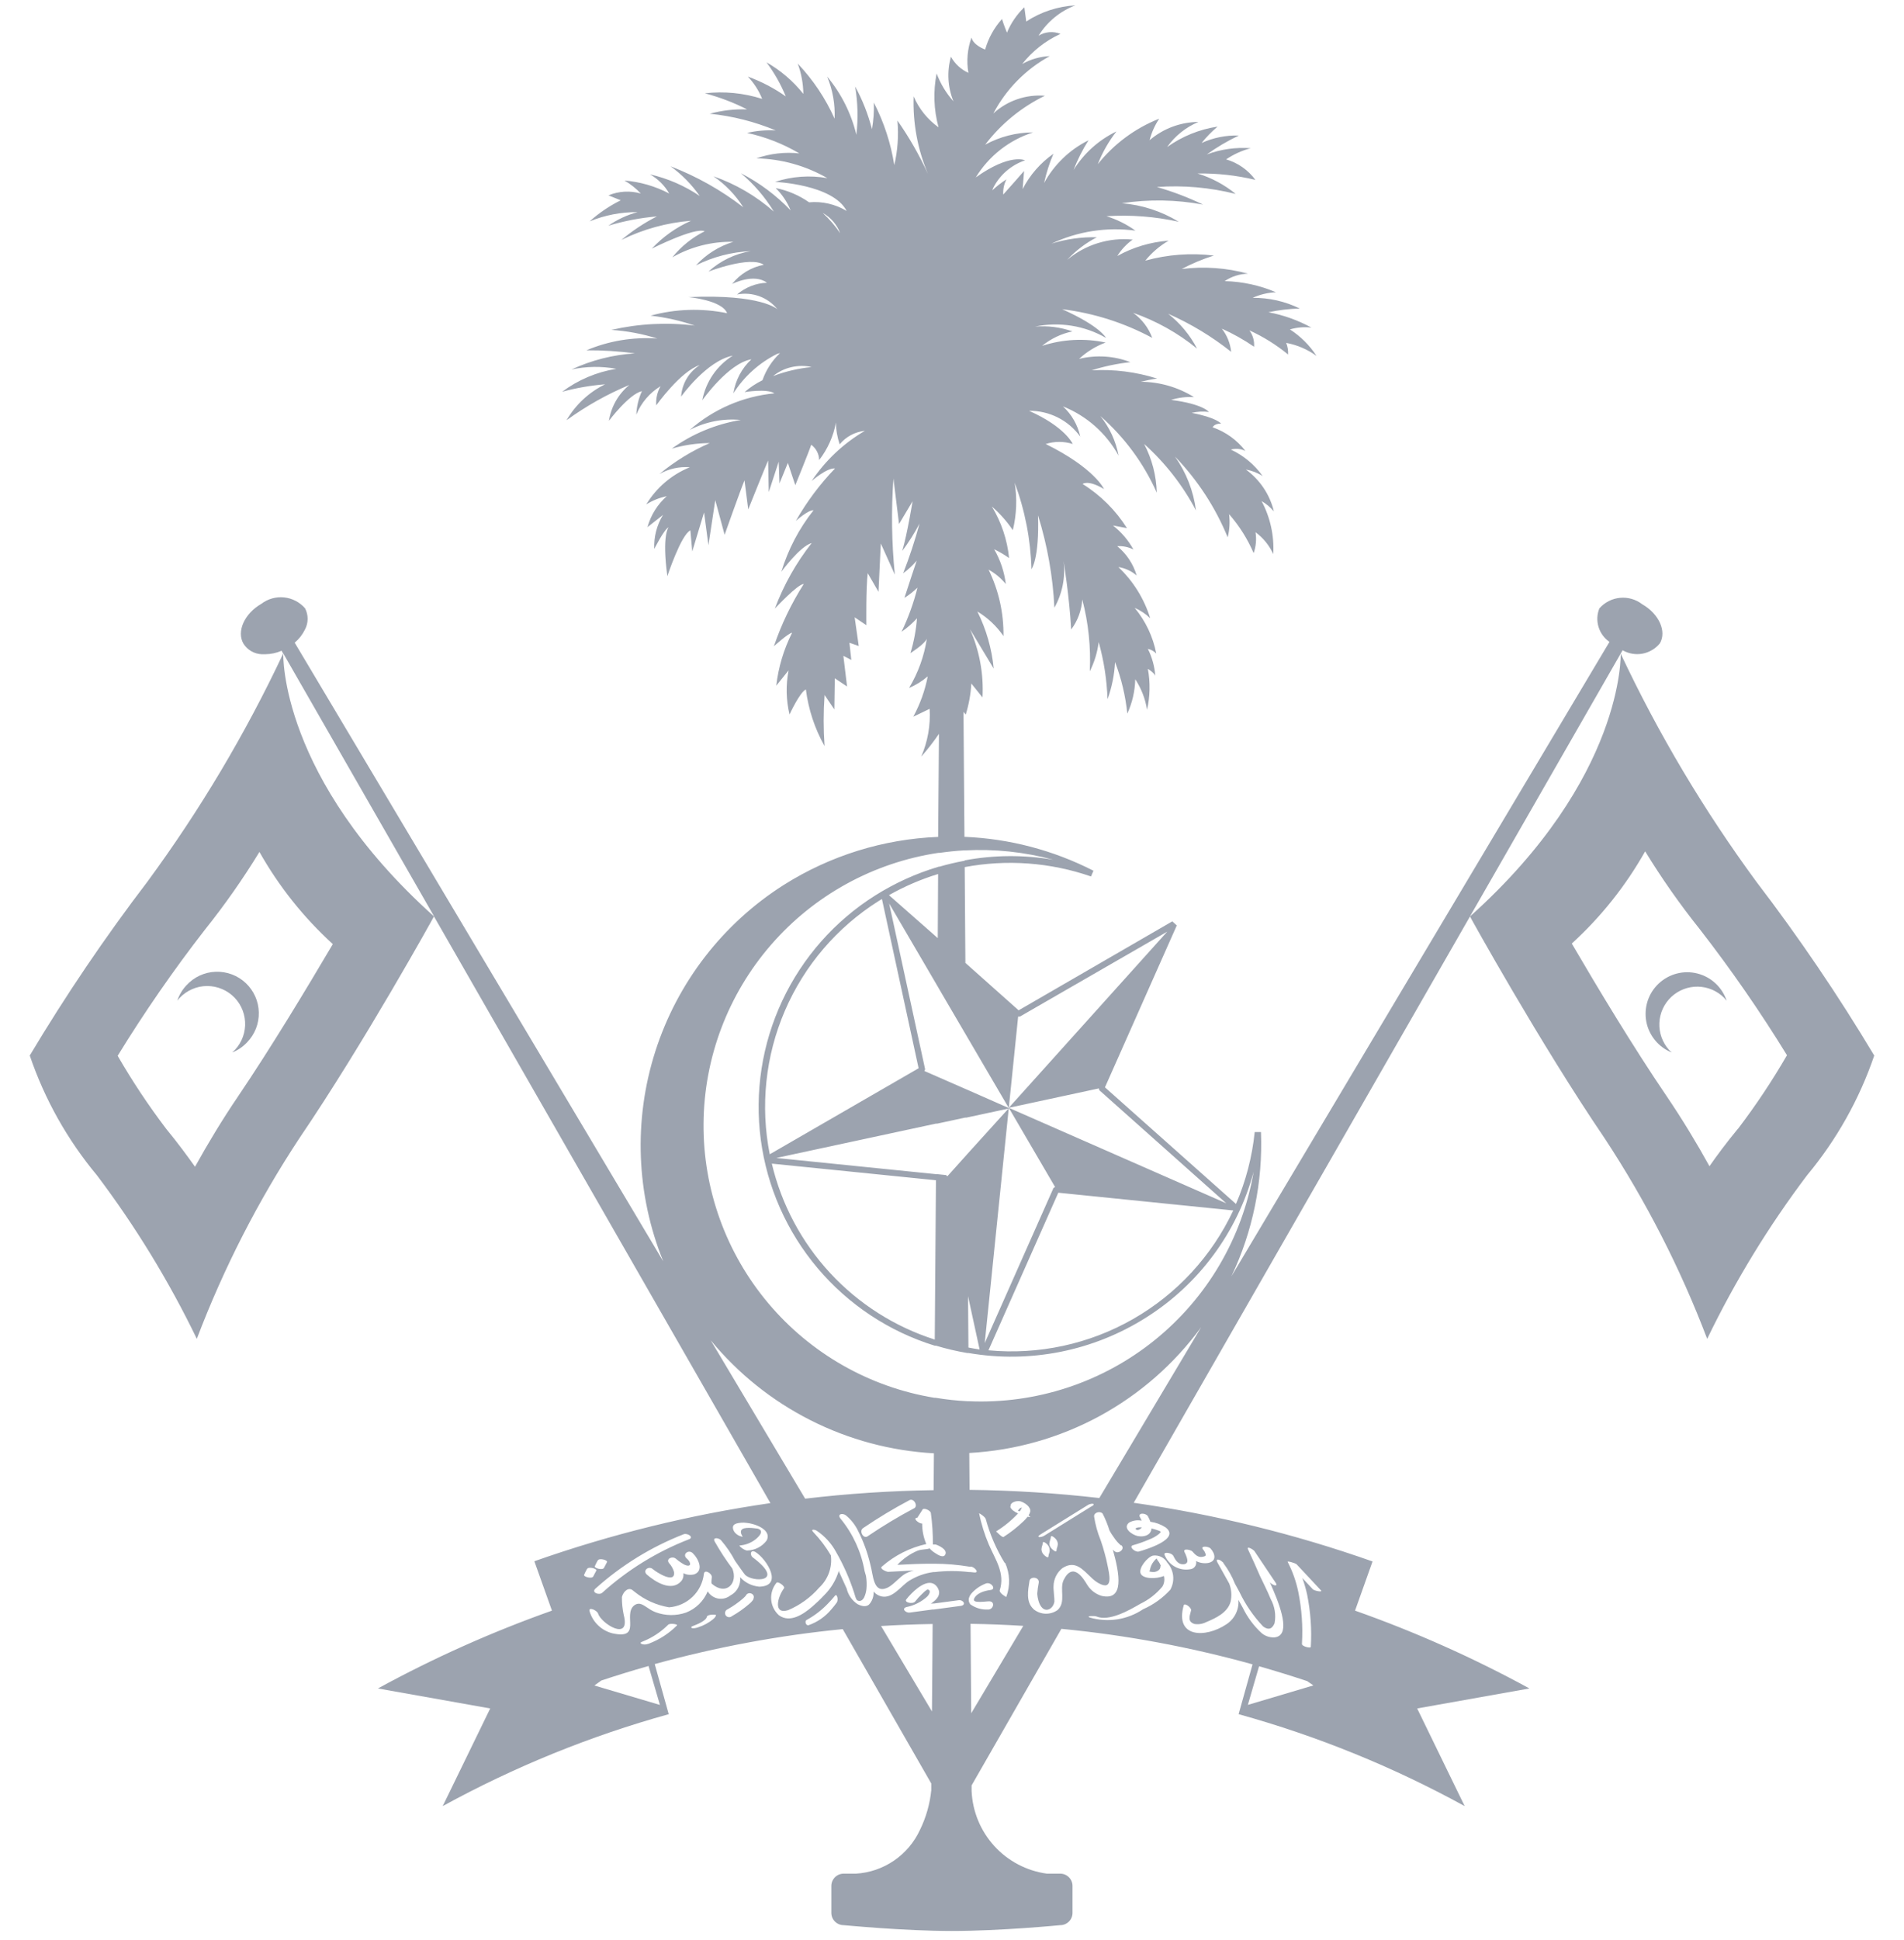 <svg width="54" height="55" viewBox="0 0 54 55" fill="none" xmlns="http://www.w3.org/2000/svg">
    <path d="M5.287 27.931C5.17 28.056 5.081 28.205 5.028 28.368C5.05 28.339 5.073 28.311 5.098 28.285C5.198 28.18 5.319 28.096 5.452 28.039C5.585 27.981 5.729 27.951 5.875 27.951C6.02 27.951 6.164 27.98 6.297 28.037C6.431 28.093 6.552 28.177 6.653 28.281C6.753 28.386 6.832 28.51 6.883 28.646C6.934 28.782 6.958 28.927 6.952 29.072C6.945 29.217 6.91 29.36 6.847 29.491C6.785 29.622 6.696 29.739 6.587 29.834C6.746 29.771 6.889 29.674 7.006 29.549C7.115 29.437 7.201 29.304 7.259 29.158C7.316 29.012 7.344 28.857 7.34 28.7C7.337 28.544 7.303 28.389 7.239 28.246C7.175 28.103 7.084 27.974 6.97 27.867C6.856 27.759 6.722 27.676 6.575 27.621C6.428 27.566 6.272 27.541 6.116 27.547C5.959 27.552 5.805 27.59 5.663 27.655C5.521 27.721 5.393 27.815 5.287 27.931Z" fill="#9CA3AF"/>
    <path d="M49.817 25C48.327 22.973 47.036 20.806 45.965 18.529C45.965 18.529 46.081 22.044 41.688 25.982L46.019 18.433C46.191 18.531 46.391 18.565 46.585 18.529C46.778 18.492 46.953 18.389 47.077 18.236C47.274 17.896 47.05 17.401 46.576 17.129C46.396 16.99 46.171 16.925 45.945 16.947C45.72 16.968 45.511 17.075 45.361 17.245C45.292 17.412 45.284 17.598 45.336 17.77C45.388 17.943 45.497 18.093 45.647 18.195L34.924 36.181C35.531 34.906 35.818 33.502 35.763 32.091H35.585C35.513 32.793 35.334 33.48 35.054 34.129L31.338 30.823L33.375 26.234L33.248 26.118L28.89 28.64L27.38 27.296L27.36 24.58C28.557 24.355 29.791 24.447 30.942 24.845L31.012 24.683C29.876 24.102 28.628 23.774 27.353 23.722L27.326 20.177L27.389 20.258C27.478 19.971 27.532 19.675 27.548 19.375L27.865 19.77C27.901 19.106 27.779 18.443 27.509 17.835L28.183 18.953C28.129 18.39 27.972 17.841 27.719 17.334C28.013 17.511 28.266 17.749 28.46 18.031C28.469 17.379 28.324 16.734 28.037 16.148C28.225 16.251 28.391 16.39 28.526 16.556C28.484 16.208 28.371 15.872 28.195 15.569C28.343 15.64 28.485 15.724 28.619 15.819C28.567 15.301 28.4 14.802 28.13 14.358C28.357 14.554 28.557 14.78 28.725 15.029C28.832 14.589 28.85 14.132 28.778 13.685C29.07 14.47 29.231 15.298 29.254 16.135C29.254 16.135 29.48 15.844 29.439 14.607C29.704 15.457 29.861 16.337 29.904 17.226C30.131 16.824 30.222 16.359 30.164 15.901C30.164 15.901 30.328 16.896 30.38 17.845C30.565 17.598 30.674 17.302 30.695 16.994C30.869 17.658 30.941 18.345 30.908 19.03C31.039 18.77 31.124 18.49 31.16 18.201C31.308 18.729 31.392 19.272 31.411 19.82C31.535 19.481 31.606 19.126 31.624 18.766C31.804 19.236 31.921 19.728 31.972 20.229C32.113 19.922 32.189 19.591 32.197 19.254C32.369 19.516 32.483 19.811 32.532 20.121C32.618 19.739 32.626 19.344 32.555 18.959C32.555 18.959 32.74 19.075 32.766 19.158C32.746 18.892 32.674 18.632 32.555 18.394C32.646 18.413 32.729 18.459 32.793 18.526C32.701 18.049 32.49 17.604 32.18 17.231C32.343 17.302 32.493 17.401 32.621 17.525C32.45 16.972 32.139 16.472 31.718 16.075C31.91 16.104 32.091 16.187 32.238 16.315C32.142 15.988 31.95 15.698 31.686 15.483C31.845 15.473 32.003 15.505 32.145 15.577C32 15.313 31.802 15.082 31.564 14.896L31.962 14.971C31.642 14.464 31.212 14.036 30.704 13.72C30.704 13.72 30.849 13.588 31.312 13.864C31.312 13.864 31.047 13.272 29.657 12.586C29.907 12.507 30.175 12.507 30.425 12.586C30.425 12.586 30.217 12.104 29.185 11.645C29.468 11.642 29.747 11.707 30 11.834C30.253 11.961 30.471 12.147 30.637 12.376C30.566 12.047 30.395 11.748 30.147 11.52C30.818 11.788 31.375 12.281 31.724 12.914C31.647 12.504 31.47 12.119 31.207 11.794C31.892 12.394 32.439 13.135 32.808 13.967C32.795 13.485 32.673 13.013 32.449 12.585C33.047 13.12 33.545 13.758 33.919 14.468C33.848 13.918 33.643 13.393 33.323 12.941C33.962 13.603 34.47 14.38 34.819 15.232C34.873 15.017 34.886 14.794 34.858 14.574C35.147 14.904 35.382 15.277 35.555 15.679C35.622 15.489 35.64 15.286 35.608 15.087C35.826 15.247 35.999 15.46 36.111 15.706C36.141 15.185 36.026 14.665 35.78 14.204C35.912 14.281 36.029 14.379 36.129 14.495C36.013 14.018 35.731 13.598 35.334 13.31C35.504 13.34 35.665 13.402 35.81 13.495C35.58 13.171 35.27 12.913 34.91 12.745C35.048 12.706 35.194 12.72 35.322 12.784C35.084 12.474 34.761 12.241 34.392 12.113C34.392 12.113 34.432 12.007 34.63 12.007C34.63 12.007 34.498 11.836 33.797 11.704C33.957 11.666 34.122 11.657 34.285 11.678C34.285 11.678 34.128 11.454 33.214 11.336C33.424 11.271 33.643 11.244 33.863 11.257C33.409 10.975 32.887 10.825 32.353 10.822C32.506 10.784 32.661 10.753 32.818 10.731C32.217 10.541 31.588 10.462 30.959 10.498C31.317 10.384 31.686 10.306 32.059 10.266C31.595 10.087 31.086 10.055 30.603 10.174C30.821 9.972 31.077 9.814 31.357 9.71C30.758 9.582 30.137 9.615 29.555 9.804C29.805 9.6 30.1 9.459 30.416 9.394C30.076 9.275 29.715 9.228 29.356 9.258C30.044 9.115 30.759 9.229 31.368 9.578C31.368 9.578 31.209 9.249 30.124 8.765C31.019 8.875 31.886 9.151 32.679 9.578C32.574 9.293 32.385 9.045 32.137 8.868C32.796 9.098 33.409 9.441 33.95 9.882C33.75 9.498 33.47 9.162 33.13 8.894C33.77 9.176 34.37 9.538 34.917 9.973C34.893 9.734 34.801 9.506 34.653 9.316C34.972 9.459 35.278 9.631 35.567 9.829C35.58 9.664 35.533 9.498 35.434 9.365C35.828 9.544 36.197 9.774 36.532 10.049C36.538 9.937 36.52 9.825 36.478 9.72C36.789 9.778 37.083 9.904 37.339 10.089C37.143 9.789 36.886 9.533 36.584 9.338C36.781 9.28 36.988 9.262 37.193 9.286C36.812 9.078 36.402 8.931 35.975 8.851C36.267 8.789 36.564 8.754 36.863 8.746C36.447 8.542 35.989 8.438 35.526 8.443C35.734 8.348 35.959 8.294 36.188 8.285C35.727 8.088 35.233 7.981 34.733 7.969C34.928 7.837 35.158 7.764 35.394 7.758C34.782 7.591 34.143 7.546 33.514 7.626C33.806 7.471 34.112 7.343 34.427 7.244C33.776 7.164 33.114 7.214 32.482 7.389C32.666 7.161 32.891 6.969 33.144 6.822C32.633 6.86 32.136 7.008 31.688 7.257C31.801 7.075 31.95 6.917 32.124 6.792C31.792 6.759 31.456 6.793 31.137 6.892C30.818 6.99 30.522 7.152 30.266 7.367C30.507 7.106 30.792 6.889 31.108 6.726C30.673 6.715 30.239 6.776 29.823 6.906C30.564 6.557 31.39 6.429 32.202 6.538C31.952 6.358 31.675 6.22 31.381 6.129C32.069 6.085 32.759 6.138 33.432 6.287C32.942 5.988 32.389 5.808 31.817 5.761C32.582 5.645 33.361 5.658 34.121 5.8C33.699 5.597 33.261 5.43 32.81 5.301C33.562 5.247 34.317 5.314 35.047 5.498C34.727 5.236 34.359 5.039 33.963 4.918C34.515 4.909 35.066 4.97 35.604 5.099C35.399 4.819 35.107 4.615 34.775 4.518C34.987 4.374 35.223 4.267 35.471 4.202C35.049 4.17 34.624 4.23 34.227 4.378C34.513 4.172 34.817 3.993 35.136 3.842C34.772 3.83 34.409 3.903 34.078 4.054C34.214 3.884 34.366 3.729 34.532 3.589C34.015 3.667 33.525 3.866 33.1 4.17C33.324 3.854 33.632 3.606 33.989 3.457C33.481 3.461 32.99 3.644 32.604 3.975C32.66 3.757 32.752 3.551 32.877 3.365C32.193 3.635 31.593 4.08 31.135 4.655C31.265 4.321 31.443 4.008 31.664 3.726C31.163 3.967 30.741 4.346 30.447 4.819C30.56 4.525 30.702 4.243 30.871 3.977C30.337 4.242 29.897 4.665 29.612 5.188C29.674 4.904 29.762 4.626 29.877 4.359C29.509 4.617 29.209 4.96 29.003 5.36C29.003 5.36 29.017 5.18 29.044 4.847C29.044 4.847 28.528 5.436 28.463 5.504L28.453 5.515C28.444 5.365 28.476 5.217 28.544 5.084C28.402 5.175 28.268 5.279 28.145 5.394C28.156 5.359 28.164 5.335 28.164 5.335C28.351 4.962 28.678 4.678 29.073 4.545C29.073 4.545 28.649 4.335 27.674 5.03C28.044 4.423 28.622 3.969 29.3 3.753C28.825 3.754 28.358 3.874 27.941 4.101C28.389 3.512 28.97 3.037 29.635 2.714C29.37 2.693 29.103 2.726 28.851 2.813C28.599 2.899 28.368 3.037 28.172 3.217C28.534 2.53 29.091 1.964 29.772 1.591C29.498 1.603 29.23 1.679 28.991 1.815C29.279 1.448 29.651 1.155 30.076 0.961C29.976 0.92 29.867 0.904 29.759 0.913C29.651 0.922 29.547 0.956 29.454 1.013C29.698 0.619 30.066 0.316 30.499 0.152C30.003 0.18 29.522 0.337 29.106 0.609L29.052 0.206C28.839 0.409 28.671 0.654 28.559 0.926C28.559 0.926 28.47 0.714 28.418 0.539C28.195 0.787 28.031 1.083 27.94 1.404C27.94 1.404 27.606 1.288 27.553 1.065C27.437 1.385 27.407 1.73 27.465 2.065C27.255 1.97 27.082 1.81 26.97 1.609C26.853 2.026 26.878 2.471 27.041 2.872C26.834 2.641 26.673 2.373 26.564 2.083C26.464 2.589 26.482 3.111 26.618 3.609C26.307 3.387 26.062 3.083 25.912 2.732C25.886 3.484 26.024 4.233 26.317 4.927C26.075 4.398 25.785 3.893 25.452 3.417C25.49 3.84 25.46 4.267 25.363 4.681C25.266 4.063 25.07 3.464 24.783 2.908C24.792 3.161 24.774 3.414 24.73 3.663C24.622 3.241 24.462 2.834 24.253 2.452C24.329 2.905 24.341 3.366 24.288 3.821C24.142 3.215 23.858 2.65 23.459 2.171C23.616 2.548 23.689 2.956 23.67 3.365C23.413 2.789 23.059 2.261 22.625 1.803C22.726 2.078 22.78 2.369 22.784 2.662C22.496 2.3 22.141 1.996 21.739 1.767C21.961 2.065 22.145 2.389 22.286 2.733C21.954 2.499 21.591 2.31 21.209 2.171C21.384 2.354 21.522 2.568 21.616 2.803C21.091 2.636 20.537 2.582 19.99 2.645C20.405 2.754 20.807 2.907 21.189 3.101C20.832 3.089 20.476 3.13 20.131 3.224C20.774 3.289 21.405 3.449 22.001 3.698C21.728 3.682 21.454 3.706 21.188 3.768C21.71 3.881 22.211 4.077 22.671 4.349C22.26 4.304 21.844 4.352 21.453 4.489C22.16 4.504 22.852 4.697 23.465 5.05C22.969 4.962 22.459 4.998 21.982 5.156C21.982 5.156 23.624 5.225 24.012 5.98C23.692 5.787 23.319 5.701 22.947 5.735C22.663 5.536 22.34 5.398 21.999 5.331C22.182 5.51 22.327 5.725 22.423 5.963C22.014 5.536 21.537 5.18 21.011 4.91C21.38 5.218 21.697 5.586 21.947 5.998C21.446 5.557 20.865 5.217 20.235 4.998C20.573 5.23 20.861 5.528 21.081 5.875C20.453 5.39 19.757 4.999 19.016 4.713C19.338 4.946 19.618 5.231 19.846 5.556C19.417 5.266 18.938 5.058 18.433 4.942C18.661 5.071 18.85 5.259 18.98 5.486C18.586 5.279 18.154 5.154 17.71 5.117C17.882 5.217 18.038 5.341 18.174 5.486C17.872 5.399 17.548 5.417 17.257 5.538L17.605 5.678C17.285 5.836 16.988 6.037 16.723 6.275C17.154 6.099 17.616 6.009 18.083 6.013C17.786 6.092 17.505 6.223 17.253 6.399C17.702 6.263 18.163 6.175 18.63 6.135C18.27 6.319 17.933 6.542 17.624 6.801C18.241 6.497 18.912 6.312 19.598 6.258C19.178 6.444 18.8 6.713 18.486 7.048C18.486 7.048 19.704 6.433 19.986 6.556C19.631 6.733 19.318 6.985 19.069 7.294C19.595 6.994 20.192 6.842 20.798 6.855C20.392 6.979 20.027 7.209 19.739 7.522C20.223 7.28 20.752 7.143 21.292 7.119C20.844 7.193 20.428 7.394 20.092 7.699C20.092 7.699 21.274 7.243 21.662 7.506C21.307 7.574 20.988 7.767 20.763 8.05C20.763 8.05 21.38 7.734 21.752 8.015C21.439 8.026 21.14 8.144 20.904 8.348C21.115 8.306 21.334 8.324 21.537 8.398C21.739 8.472 21.917 8.601 22.051 8.77C22.051 8.77 21.61 8.331 19.527 8.422C19.527 8.422 20.481 8.509 20.621 8.878C19.902 8.731 19.159 8.755 18.451 8.948C18.877 8.996 19.297 9.09 19.703 9.229C18.913 9.132 18.113 9.174 17.338 9.352C17.782 9.381 18.22 9.463 18.643 9.597C17.956 9.548 17.267 9.662 16.632 9.93C17.092 9.927 17.552 9.956 18.008 10.017C17.385 10.056 16.775 10.211 16.208 10.474C16.626 10.384 17.058 10.377 17.479 10.455C16.922 10.545 16.395 10.768 15.943 11.106C16.342 10.997 16.75 10.927 17.162 10.894C16.704 11.118 16.323 11.473 16.068 11.913C16.621 11.511 17.219 11.175 17.85 10.912C17.538 11.168 17.332 11.53 17.27 11.929C17.27 11.929 17.834 11.174 18.206 11.087C18.11 11.297 18.056 11.523 18.047 11.754C18.184 11.418 18.426 11.135 18.735 10.947C18.641 11.111 18.598 11.301 18.612 11.49C18.612 11.49 19.3 10.525 19.847 10.348C19.694 10.446 19.567 10.577 19.475 10.733C19.383 10.888 19.329 11.063 19.317 11.244C19.317 11.244 20.041 10.225 20.783 10.082C20.559 10.222 20.367 10.406 20.218 10.623C20.069 10.841 19.967 11.087 19.918 11.346C19.918 11.346 20.659 10.294 21.311 10.185C21.037 10.439 20.857 10.78 20.8 11.15C21.104 10.67 21.534 10.284 22.043 10.031C22.07 10.022 22.096 10.015 22.123 10.009C21.897 10.222 21.726 10.486 21.624 10.779C21.441 10.869 21.271 10.981 21.117 11.115C21.117 11.115 21.753 11.009 21.964 11.15C21.075 11.235 20.236 11.597 19.565 12.186C20.01 11.955 20.512 11.857 21.012 11.905C20.305 12.021 19.634 12.299 19.052 12.718C19.403 12.615 19.765 12.562 20.13 12.56C19.615 12.784 19.134 13.08 18.701 13.438C18.963 13.289 19.264 13.222 19.565 13.245C19.05 13.454 18.617 13.824 18.329 14.299C18.507 14.187 18.704 14.108 18.91 14.066C18.646 14.3 18.456 14.605 18.363 14.944L18.804 14.596C18.627 14.886 18.541 15.222 18.556 15.561C18.556 15.561 18.839 15 18.962 14.947C18.962 14.947 18.768 15.158 18.927 16.333C18.927 16.333 19.315 15.158 19.58 15.035L19.633 15.632L19.968 14.526L20.092 15.455L20.286 14.178L20.551 15.16C20.551 15.16 20.992 13.913 21.115 13.616L21.221 14.44C21.221 14.44 21.714 13.211 21.785 13.053L21.803 13.949L22.085 13.088L22.107 13.703L22.345 13.122L22.556 13.754C22.556 13.754 22.954 12.779 23.007 12.607C23.076 12.657 23.132 12.723 23.171 12.798C23.21 12.873 23.231 12.957 23.232 13.042C23.474 12.73 23.637 12.364 23.709 11.976C23.71 12.186 23.746 12.395 23.814 12.595C23.993 12.378 24.25 12.241 24.53 12.213C23.925 12.566 23.409 13.053 23.02 13.635C23.02 13.635 23.456 13.253 23.682 13.28C23.251 13.728 22.878 14.227 22.57 14.768C22.57 14.768 22.919 14.452 23.073 14.465C22.662 14.983 22.353 15.574 22.16 16.207C22.16 16.207 22.689 15.483 23.021 15.394C22.579 15.956 22.227 16.582 21.976 17.252C21.976 17.252 22.624 16.555 22.796 16.555C22.444 17.107 22.16 17.699 21.949 18.319C21.949 18.319 22.373 17.937 22.465 17.937C22.228 18.407 22.076 18.915 22.016 19.438L22.365 19.003C22.285 19.418 22.294 19.844 22.392 20.254C22.392 20.254 22.683 19.622 22.856 19.543C22.927 20.108 23.107 20.654 23.386 21.15C23.352 20.668 23.352 20.183 23.386 19.701L23.663 20.11L23.676 19.227L24.024 19.46L23.919 18.591L24.144 18.707L24.091 18.221L24.355 18.312L24.239 17.499L24.571 17.723C24.571 17.723 24.558 16.656 24.61 16.248L24.915 16.776L24.981 15.406L25.379 16.289C25.288 15.383 25.275 14.471 25.339 13.563L25.498 14.854L25.882 14.209C25.882 14.209 25.736 15.117 25.59 15.617C25.773 15.371 25.937 15.112 26.08 14.841C25.95 15.318 25.795 15.789 25.616 16.25C25.757 16.147 25.886 16.027 25.999 15.894C25.999 15.894 25.734 16.684 25.651 16.948C25.784 16.864 25.908 16.767 26.021 16.658C25.913 17.089 25.762 17.508 25.57 17.909C25.73 17.799 25.876 17.671 26.007 17.527C25.981 17.862 25.919 18.193 25.821 18.514C25.821 18.514 26.218 18.264 26.286 18.107C26.211 18.6 26.04 19.073 25.783 19.5C25.976 19.42 26.155 19.309 26.312 19.172C26.235 19.572 26.096 19.958 25.902 20.317L26.323 20.114L26.366 20.093C26.394 20.557 26.312 21.022 26.127 21.449C26.308 21.245 26.476 21.029 26.63 20.802L26.607 23.724C25.055 23.785 23.546 24.254 22.232 25.083C20.502 26.18 19.212 27.849 18.587 29.799C17.962 31.75 18.041 33.858 18.811 35.756L8.358 18.218C8.482 18.114 8.582 17.985 8.652 17.84C8.7 17.748 8.725 17.645 8.725 17.542C8.725 17.438 8.7 17.336 8.652 17.244C8.5 17.069 8.288 16.959 8.058 16.935C7.827 16.911 7.597 16.976 7.413 17.116C6.932 17.394 6.703 17.9 6.905 18.247C6.961 18.335 7.037 18.408 7.127 18.46C7.217 18.512 7.318 18.541 7.422 18.546C7.455 18.547 7.489 18.547 7.522 18.546C7.682 18.544 7.84 18.511 7.986 18.447L8.032 18.526C6.96 20.802 5.67 22.969 4.179 24.996C2.975 26.573 1.862 28.218 0.844 29.921C1.265 31.16 1.911 32.311 2.75 33.317C3.843 34.765 4.792 36.318 5.582 37.952C6.341 35.954 7.317 34.045 8.494 32.261C10.319 29.578 12.305 25.989 12.308 25.978L21.85 42.609C19.57 42.939 17.328 43.491 15.155 44.257L15.654 45.657C13.953 46.26 12.302 46.998 10.718 47.863L13.903 48.43L12.556 51.198C14.584 50.086 16.735 49.211 18.964 48.593V48.585L18.569 47.172C20.315 46.69 22.099 46.358 23.901 46.181L26.412 50.557V50.747C26.373 51.139 26.264 51.52 26.091 51.873C25.929 52.224 25.674 52.525 25.354 52.744C25.035 52.962 24.662 53.09 24.275 53.113H23.927C23.834 53.113 23.746 53.15 23.68 53.215C23.615 53.28 23.578 53.369 23.578 53.461V54.224C23.578 54.317 23.615 54.406 23.68 54.471C23.746 54.536 23.834 54.573 23.927 54.573C23.943 54.573 25.626 54.738 26.999 54.738C28.372 54.738 30.055 54.575 30.07 54.573C30.162 54.573 30.251 54.536 30.316 54.471C30.381 54.406 30.418 54.317 30.418 54.224V53.461C30.418 53.369 30.381 53.28 30.316 53.215C30.251 53.15 30.162 53.113 30.07 53.113H29.693C29.119 53.035 28.59 52.758 28.199 52.329C27.809 51.901 27.581 51.349 27.556 50.769V50.611L30.102 46.173C31.935 46.35 33.749 46.687 35.524 47.18L35.132 48.581V48.593C37.361 49.211 39.511 50.085 41.54 51.198L40.193 48.43L43.377 47.863C41.79 46.997 40.136 46.259 38.431 45.657L38.927 44.263C36.73 43.487 34.461 42.93 32.154 42.6L41.691 25.979C41.691 25.988 43.681 29.579 45.506 32.262C46.682 34.047 47.659 35.955 48.418 37.953C49.207 36.319 50.156 34.766 51.249 33.318C52.087 32.312 52.734 31.161 53.156 29.922C52.137 28.219 51.022 26.576 49.817 25ZM21.926 10.66C22.077 10.538 22.254 10.452 22.443 10.408C22.632 10.364 22.828 10.362 23.018 10.404C22.644 10.442 22.277 10.528 21.926 10.66ZM23.335 6.037C23.563 6.164 23.738 6.368 23.829 6.612C23.687 6.403 23.521 6.21 23.335 6.038V6.037ZM6.746 31.088C6.297 31.749 5.892 32.423 5.531 33.074C5.33 32.792 5.045 32.401 4.718 32.005C4.214 31.343 3.753 30.649 3.337 29.929C4.097 28.691 4.924 27.496 5.816 26.349C6.376 25.649 6.891 24.915 7.358 24.15C7.909 25.126 8.611 26.008 9.439 26.763C8.705 28.007 7.695 29.686 6.746 31.088ZM8.039 18.531L12.315 25.983C7.926 22.05 8.033 18.541 8.034 18.531H8.039ZM28.611 31.41L27.412 30.882L27.394 30.875L27.376 30.867L26.602 30.528L26.583 30.52L26.566 30.512L26.217 30.36L26.238 30.311L25.218 25.612L26.583 27.945L26.601 27.975L26.618 28.006L27.361 29.276L27.38 29.307L27.398 29.339L28.611 31.41ZM34.977 34.313C34.368 35.608 33.375 36.684 32.132 37.393C30.89 38.103 29.458 38.411 28.034 38.277L30.015 33.81L34.977 34.313ZM26.596 26.593L25.212 25.375C25.654 25.125 26.121 24.924 26.606 24.776L26.596 26.593ZM26.053 30.282L21.831 32.721C21.559 31.352 21.709 29.934 22.26 28.653C22.811 27.371 23.738 26.287 24.918 25.542L25.013 25.485L26.053 30.282ZM26.545 33.457L26.511 37.973C25.376 37.611 24.354 36.961 23.544 36.087C22.735 35.213 22.165 34.145 21.89 32.986L26.545 33.457ZM27.455 36.744L27.783 38.254C27.677 38.24 27.571 38.218 27.466 38.199L27.455 36.744ZM27.425 32.724L27.408 32.744L27.39 32.764L26.869 33.344L26.831 33.31L26.582 33.284H26.564H26.547L22.017 32.825L26.547 31.851H26.564H26.583L27.373 31.681H27.392H27.409L28.602 31.425L27.425 32.724ZM33.105 26.409L28.611 31.403L31.166 30.853L31.178 30.904L34.778 34.11L28.611 31.403L29.924 33.649L29.879 33.675L27.928 38.074L28.611 31.403L28.876 28.816H28.928L33.105 26.409ZM27.345 24.405H27.328C27.095 24.449 26.871 24.502 26.647 24.567H26.628L26.611 24.572C25.98 24.76 25.377 25.034 24.82 25.385C23.674 26.108 22.76 27.144 22.185 28.371C21.61 29.598 21.399 30.963 21.577 32.306C21.755 33.649 22.314 34.913 23.188 35.948C24.062 36.983 25.215 37.746 26.509 38.146H26.527H26.545C26.836 38.234 27.132 38.303 27.432 38.354H27.451H27.468C29.213 38.655 31.007 38.297 32.503 37.35C34.004 36.405 35.093 34.929 35.555 33.217C35.23 35.098 34.231 36.796 32.744 37.993C31.257 39.19 29.385 39.804 27.479 39.721H27.442C27.138 39.706 26.835 39.673 26.534 39.623H26.517H26.498C24.66 39.32 22.991 38.37 21.791 36.945C20.591 35.52 19.939 33.713 19.953 31.85C19.967 29.987 20.646 28.19 21.867 26.784C23.088 25.377 24.772 24.452 26.614 24.176H26.633H26.65C26.876 24.144 27.101 24.12 27.326 24.107H27.362C28.208 24.061 29.056 24.15 29.873 24.372C29.043 24.229 28.193 24.234 27.365 24.388L27.345 24.405ZM20.157 37.994C20.933 38.936 21.896 39.708 22.986 40.259C24.075 40.81 25.267 41.13 26.487 41.197L26.479 42.242C25.261 42.26 24.045 42.34 22.835 42.483L20.157 37.994ZM25.926 42.755C25.471 42.996 25.03 43.262 24.604 43.551C24.488 43.631 24.358 43.401 24.476 43.319C24.902 43.029 25.343 42.764 25.798 42.523C25.921 42.465 26.048 42.695 25.921 42.76L25.926 42.755ZM20.872 43.191C20.972 43.162 21.076 43.155 21.179 43.17C21.285 43.182 21.388 43.209 21.486 43.25C21.685 43.333 21.845 43.483 21.741 43.672C21.677 43.757 21.594 43.827 21.499 43.875C21.404 43.924 21.299 43.95 21.192 43.953C21.144 43.953 21.076 43.909 21.043 43.886C21.043 43.886 20.947 43.813 20.98 43.81C21.146 43.797 21.304 43.736 21.434 43.632C21.732 43.383 21.495 43.331 21.473 43.33C21.375 43.319 21.091 43.275 21.027 43.373C20.992 43.429 21.027 43.505 21.061 43.555C21.074 43.577 20.976 43.539 20.965 43.535C20.914 43.512 20.87 43.477 20.835 43.434C20.778 43.356 20.75 43.234 20.868 43.196L20.872 43.191ZM19.675 44.631C19.575 44.654 19.471 44.642 19.38 44.595C19.387 44.636 19.385 44.678 19.374 44.719C19.363 44.759 19.343 44.796 19.315 44.827C19.038 45.132 18.573 44.834 18.346 44.635C18.217 44.519 18.397 44.376 18.516 44.481C18.61 44.564 19.154 44.913 19.117 44.566C19.092 44.471 19.043 44.383 18.976 44.311C18.875 44.185 19.072 44.103 19.167 44.184C19.239 44.246 19.317 44.301 19.4 44.348C19.497 44.4 19.619 44.407 19.554 44.267C19.533 44.232 19.505 44.201 19.473 44.176C19.345 44.06 19.524 43.917 19.642 44.023C19.803 44.172 19.986 44.538 19.669 44.636L19.675 44.631ZM19.539 43.635C18.634 43.986 17.8 44.5 17.079 45.151C16.994 45.226 16.765 45.146 16.885 45.035C17.622 44.372 18.472 43.848 19.396 43.489C19.503 43.456 19.696 43.579 19.533 43.638L19.539 43.635ZM16.956 44.234C16.994 44.155 17.243 44.227 17.216 44.28C17.164 44.386 17.183 44.339 17.13 44.444C17.091 44.522 16.843 44.45 16.87 44.398C16.915 44.295 16.897 44.344 16.95 44.237L16.956 44.234ZM16.652 44.475C16.69 44.398 16.939 44.469 16.912 44.523C16.858 44.629 16.878 44.581 16.826 44.687C16.787 44.766 16.538 44.694 16.566 44.641C16.611 44.538 16.593 44.585 16.646 44.479L16.652 44.475ZM18.394 47.227L18.716 48.33L16.857 47.779L17.054 47.638C17.49 47.493 17.933 47.357 18.383 47.229L18.394 47.227ZM18.416 46.588L18.396 46.597H18.386C18.326 46.621 18.26 46.624 18.199 46.604C18.166 46.584 18.15 46.564 18.199 46.544C18.248 46.524 18.323 46.493 18.383 46.463C18.592 46.36 18.783 46.224 18.947 46.059C19 46.004 19.231 46.043 19.202 46.074C18.977 46.301 18.705 46.478 18.405 46.592L18.416 46.588ZM20.228 45.898C20.101 46.002 19.955 46.081 19.799 46.13C19.762 46.145 19.656 46.171 19.618 46.148C19.58 46.125 19.625 46.104 19.657 46.091C19.764 46.05 20.025 45.948 20.048 45.83C20.062 45.758 20.314 45.761 20.309 45.786C20.293 45.834 20.261 45.874 20.218 45.902L20.228 45.898ZM21.372 45.331C21.338 45.383 21.297 45.429 21.249 45.467C21.096 45.6 20.93 45.717 20.754 45.816C20.741 45.827 20.726 45.835 20.709 45.839C20.693 45.843 20.676 45.844 20.66 45.841C20.643 45.838 20.627 45.832 20.613 45.822C20.599 45.813 20.588 45.8 20.579 45.786C20.571 45.771 20.565 45.755 20.564 45.738C20.562 45.721 20.564 45.704 20.57 45.688C20.575 45.672 20.584 45.658 20.596 45.646C20.608 45.634 20.622 45.624 20.638 45.618C20.793 45.531 20.939 45.428 21.074 45.312L21.122 45.265C21.148 45.24 21.133 45.256 21.136 45.251L21.155 45.227C21.223 45.095 21.444 45.185 21.361 45.335L21.372 45.331ZM21.516 44.975C21.314 44.955 21.126 44.86 20.991 44.709C21.003 44.813 20.982 44.918 20.933 45.011C20.884 45.103 20.808 45.179 20.714 45.227C20.666 45.265 20.61 45.293 20.55 45.308C20.49 45.323 20.427 45.325 20.366 45.314C20.306 45.303 20.248 45.279 20.197 45.244C20.146 45.209 20.103 45.164 20.071 45.111C20.015 45.246 19.932 45.369 19.828 45.472C19.723 45.575 19.599 45.656 19.462 45.71C19.181 45.809 18.873 45.806 18.594 45.702C18.373 45.62 18.245 45.448 18.101 45.462C18.058 45.466 18.018 45.483 17.985 45.51C17.658 45.773 18.217 46.484 17.373 46.301C17.22 46.263 17.08 46.185 16.966 46.077C16.852 45.968 16.768 45.832 16.723 45.681C16.674 45.534 16.932 45.644 16.964 45.743C17.047 46.018 17.893 46.556 17.689 45.775C17.654 45.61 17.637 45.442 17.638 45.273C17.68 45.102 17.834 44.98 17.95 45.085C17.969 45.102 17.987 45.115 18.008 45.131C18.288 45.355 18.621 45.503 18.975 45.563C19.224 45.544 19.46 45.44 19.641 45.266C19.822 45.093 19.936 44.861 19.964 44.612C19.984 44.473 20.196 44.606 20.188 44.707C20.188 44.744 20.163 44.875 20.188 44.896C20.602 45.251 20.941 44.868 20.769 44.463C20.588 44.222 20.423 43.969 20.275 43.707C20.189 43.564 20.392 43.59 20.453 43.666C20.606 43.844 20.739 44.039 20.848 44.247C20.946 44.384 21.091 44.595 21.128 44.637C21.326 44.856 22.297 44.869 21.368 44.162C21.252 44.09 21.278 43.908 21.428 43.997C21.741 44.19 22.247 44.983 21.505 44.978L21.516 44.975ZM22.94 46.069C22.853 46.096 22.817 45.953 22.873 45.924C23.103 45.799 23.311 45.638 23.49 45.448C23.558 45.378 23.623 45.306 23.681 45.234C23.739 45.162 23.784 45.35 23.734 45.425C23.687 45.491 23.637 45.553 23.584 45.614C23.412 45.824 23.186 45.982 22.929 46.071L22.94 46.069ZM23.792 44.52C23.713 44.789 23.566 45.034 23.365 45.23C23.261 45.341 23.151 45.445 23.036 45.544C22.788 45.758 22.408 46.017 22.092 45.789C21.964 45.675 21.885 45.515 21.872 45.344C21.859 45.173 21.912 45.004 22.02 44.87C22.062 44.813 22.275 44.968 22.236 45.023C22.044 45.283 21.929 45.774 22.352 45.644C22.69 45.5 22.991 45.282 23.232 45.006L23.239 44.999C23.361 44.884 23.454 44.742 23.511 44.584C23.567 44.426 23.586 44.256 23.564 44.09C23.425 43.853 23.259 43.633 23.069 43.434C22.97 43.332 23.119 43.358 23.174 43.399C23.401 43.554 23.587 43.761 23.717 44.003C23.923 44.363 24.092 44.743 24.22 45.138C24.239 45.189 24.274 45.355 24.321 45.37C24.41 45.406 24.468 45.355 24.508 45.282C24.542 45.208 24.564 45.13 24.573 45.049C24.585 44.925 24.581 44.799 24.561 44.675C24.547 44.625 24.534 44.578 24.521 44.535C24.426 43.994 24.194 43.486 23.847 43.06C23.731 42.924 23.879 42.881 23.986 42.952C24.14 43.078 24.263 43.236 24.346 43.416C24.495 43.712 24.608 44.023 24.683 44.345C24.769 44.639 24.758 45.193 25.168 45.008C25.332 44.934 25.517 44.7 25.678 44.609C25.754 44.571 25.834 44.54 25.916 44.519C25.671 44.53 25.427 44.543 25.189 44.557C25.146 44.557 24.926 44.469 25.015 44.405C25.374 44.091 25.805 43.873 26.271 43.769C26.193 43.586 26.153 43.388 26.154 43.189H26.148C26.058 43.189 25.867 43.031 26.017 43.023L26.156 42.806C26.182 42.718 26.401 42.818 26.401 42.895C26.441 43.189 26.46 43.485 26.458 43.782H26.475H26.494H26.511H26.534C26.626 43.811 26.876 43.924 26.811 44.064C26.761 44.175 26.606 44.082 26.509 44.016L26.491 44.004L26.473 43.991L26.454 43.977C26.421 43.953 26.392 43.924 26.366 43.892C26.285 43.928 26.164 43.911 26.031 43.955C25.811 44.047 25.613 44.185 25.451 44.359C25.788 44.34 26.13 44.325 26.472 44.327H26.508C26.835 44.328 27.162 44.356 27.485 44.409H27.504H27.521H27.548C27.642 44.427 27.796 44.595 27.62 44.574L27.524 44.564H27.506H27.488C27.162 44.525 26.832 44.525 26.506 44.564H26.488H26.47C26.226 44.596 25.991 44.681 25.782 44.812C25.549 44.962 25.323 45.316 25.008 45.256C24.917 45.237 24.835 45.188 24.776 45.117C24.781 45.184 24.771 45.252 24.748 45.316C24.726 45.38 24.69 45.439 24.643 45.488C24.574 45.543 24.471 45.55 24.323 45.474C24.166 45.372 24.054 45.212 24.012 45.029C23.935 44.865 23.86 44.69 23.782 44.523L23.792 44.52ZM28.662 42.707C28.64 42.58 28.844 42.535 28.934 42.557C29.05 42.587 29.25 42.715 29.217 42.858C29.208 42.892 29.193 42.925 29.173 42.955C29.196 42.976 29.231 43.009 29.216 43.006C29.201 43.004 29.17 42.998 29.145 42.995C29.108 43.042 29.066 43.088 29.022 43.129C28.85 43.293 28.663 43.44 28.463 43.568C28.424 43.596 28.255 43.409 28.25 43.413C28.479 43.27 28.689 43.099 28.873 42.902C28.777 42.859 28.666 42.786 28.651 42.709L28.662 42.707ZM28.505 44.298C28.645 44.604 28.657 44.953 28.539 45.269C28.539 45.279 28.331 45.153 28.354 45.081C28.51 44.592 28.23 44.213 28.044 43.783C27.923 43.498 27.831 43.201 27.768 42.897C27.768 42.89 27.943 42.994 27.959 43.066C28.078 43.502 28.258 43.92 28.495 44.306L28.505 44.298ZM27.95 44.892C28.102 44.822 28.265 45.048 28.101 45.07C27.669 45.128 27.626 45.325 27.626 45.325C27.569 45.465 27.983 45.387 28.065 45.393C28.237 45.406 28.168 45.636 28.016 45.625C27.842 45.634 27.671 45.584 27.528 45.484L27.516 45.475C27.516 45.475 27.516 45.467 27.51 45.464C27.503 45.453 27.496 45.442 27.491 45.43C27.48 45.405 27.474 45.378 27.474 45.35C27.474 45.322 27.48 45.295 27.491 45.27C27.496 45.257 27.502 45.244 27.509 45.232C27.509 45.222 27.52 45.214 27.526 45.205C27.532 45.196 27.539 45.184 27.546 45.176C27.653 45.053 27.788 44.957 27.94 44.896L27.95 44.892ZM26.324 45.057C26.281 45.046 26.173 45.164 26.142 45.192C26.074 45.256 26.012 45.325 25.955 45.398C25.89 45.481 25.634 45.428 25.704 45.338C25.831 45.172 26.204 44.783 26.46 44.887L26.477 44.896L26.495 44.905C26.542 44.936 26.579 44.978 26.604 45.028C26.68 45.17 26.612 45.293 26.488 45.394L26.47 45.408L26.452 45.421C26.433 45.435 26.419 45.449 26.4 45.46L26.452 45.455H26.47H26.488L27.185 45.362C27.323 45.343 27.417 45.5 27.245 45.523L26.482 45.625H26.463H26.446L25.799 45.712C25.696 45.726 25.554 45.603 25.707 45.556C25.931 45.511 26.138 45.406 26.305 45.251C26.337 45.215 26.427 45.089 26.318 45.061L26.324 45.057ZM26.451 46.033L26.432 48.515L24.988 46.093C25.47 46.063 25.956 46.044 26.446 46.036L26.451 46.033ZM27.545 48.567L27.526 46.031C28.028 46.038 28.526 46.058 29.022 46.089L27.545 48.567ZM33.2 45.055C32.982 45.296 32.716 45.488 32.419 45.618C32.199 45.766 31.949 45.863 31.687 45.904C31.425 45.944 31.158 45.926 30.904 45.851C30.787 45.802 31.047 45.801 31.096 45.822C31.454 45.975 32.038 45.64 32.338 45.465C32.58 45.349 32.794 45.182 32.966 44.976C32.993 44.931 33.011 44.881 33.018 44.83C33.026 44.778 33.023 44.725 33.009 44.674C32.785 44.768 32.41 44.76 32.349 44.602C32.289 44.444 32.544 44.138 32.698 44.097C32.778 44.085 32.859 44.098 32.932 44.133C33.004 44.168 33.064 44.224 33.104 44.294C33.196 44.397 33.254 44.525 33.271 44.662C33.287 44.799 33.26 44.937 33.195 45.059L33.2 45.055ZM37.249 47.777L35.391 48.329L35.709 47.234C36.169 47.365 36.623 47.505 37.074 47.655L37.249 47.777ZM36.761 44.33L37.467 45.085C37.519 45.14 37.28 45.098 37.234 45.052L36.936 44.732C36.991 44.884 37.036 45.039 37.071 45.197C37.17 45.687 37.206 46.187 37.176 46.686C37.176 46.73 36.922 46.675 36.925 46.6C36.955 46.105 36.919 45.609 36.821 45.124C36.76 44.829 36.659 44.544 36.521 44.277C36.491 44.239 36.727 44.306 36.757 44.335L36.761 44.33ZM34.679 44.28L34.698 44.306V44.312C34.832 44.49 34.942 44.685 35.024 44.892L35.151 45.125C35.322 45.485 35.549 45.816 35.823 46.105C35.952 46.201 36.069 46.203 36.148 46.016C36.193 45.782 36.155 45.54 36.04 45.331C35.938 45.081 35.808 44.833 35.74 44.686C35.63 44.431 35.517 44.179 35.399 43.928C35.339 43.8 35.548 43.928 35.578 43.97L36.179 44.866C36.217 44.923 36.204 44.941 36.172 44.939H36.15C36.097 44.923 36.05 44.893 36.014 44.852C36.047 44.924 36.08 44.999 36.111 45.074C36.383 45.708 36.576 46.381 36.138 46.416C36.004 46.421 35.873 46.375 35.772 46.286C35.555 46.084 35.377 45.844 35.248 45.577L35.123 45.352C35.134 45.489 35.107 45.627 35.046 45.749C34.984 45.872 34.891 45.976 34.775 46.049C34.194 46.434 33.311 46.436 33.572 45.505C33.596 45.423 33.805 45.579 33.78 45.654C33.73 45.833 33.683 45.971 33.876 46.035C33.988 46.053 34.103 46.036 34.204 45.985C34.482 45.869 34.816 45.715 34.901 45.405C34.94 45.233 34.926 45.053 34.862 44.889L34.528 44.291C34.453 44.151 34.627 44.22 34.676 44.285L34.679 44.28ZM33.269 44.089C33.322 44.193 33.385 44.321 33.512 44.34C33.575 44.349 33.651 44.34 33.672 44.276C33.693 44.212 33.629 44.062 33.594 43.996C33.538 43.88 33.777 43.933 33.819 43.981C33.891 44.066 33.974 44.151 34.093 44.133C34.211 44.114 34.215 44.091 34.169 43.994C34.157 43.97 34.141 43.948 34.123 43.928C34.023 43.812 34.273 43.83 34.332 43.895C34.47 44.047 34.512 44.261 34.258 44.307C34.142 44.324 34.025 44.305 33.921 44.251C33.928 44.278 33.929 44.306 33.924 44.333C33.918 44.36 33.907 44.386 33.891 44.408C33.875 44.43 33.854 44.448 33.83 44.461C33.806 44.474 33.779 44.482 33.751 44.484C33.604 44.509 33.452 44.484 33.322 44.411C33.191 44.339 33.089 44.224 33.032 44.085C32.973 43.978 33.226 44.016 33.266 44.092L33.269 44.089ZM32.377 43.103C32.364 43.072 32.35 43.041 32.333 43.012C32.254 42.873 32.5 42.884 32.556 42.982C32.584 43.032 32.608 43.084 32.627 43.138C32.779 43.158 32.926 43.212 33.054 43.295C33.495 43.623 32.511 43.922 32.3 43.982C32.195 44.011 32 43.841 32.132 43.803C32.286 43.76 32.436 43.707 32.583 43.644C32.681 43.608 32.774 43.558 32.857 43.494C32.922 43.437 32.945 43.42 32.867 43.391C32.79 43.362 32.729 43.345 32.655 43.327C32.655 43.337 32.655 43.348 32.655 43.358C32.62 43.535 32.423 43.574 32.265 43.542C32.107 43.509 31.827 43.316 32.023 43.161C32.13 43.101 32.254 43.082 32.374 43.106L32.377 43.103ZM31.797 43.8C31.924 43.898 31.728 44.067 31.616 43.978C31.596 43.963 31.579 43.945 31.562 43.928C31.757 44.625 31.888 45.383 31.247 45.24C31.075 45.189 30.928 45.077 30.834 44.924L30.827 44.913C30.742 44.774 30.437 44.246 30.167 44.787C30.041 45.044 30.245 45.42 29.991 45.643C29.891 45.713 29.771 45.748 29.65 45.744C29.528 45.74 29.412 45.696 29.317 45.62C29.317 45.62 29.311 45.611 29.306 45.607C29.092 45.407 29.156 45.075 29.197 44.817C29.219 44.675 29.485 44.701 29.46 44.865C29.439 44.969 29.425 45.074 29.417 45.179C29.422 45.243 29.433 45.306 29.45 45.369C29.566 45.789 29.873 45.637 29.904 45.398C29.91 45.335 29.872 45.033 29.88 44.963C29.882 44.864 29.905 44.767 29.949 44.678C29.993 44.589 30.056 44.511 30.134 44.45C30.498 44.218 30.707 44.494 30.946 44.715C31.007 44.776 31.075 44.83 31.149 44.874C31.59 45.122 31.461 44.617 31.406 44.349C31.386 44.245 31.36 44.142 31.332 44.04C31.297 43.912 31.261 43.786 31.216 43.661C31.127 43.445 31.065 43.218 31.03 42.987C31.022 42.87 31.206 42.824 31.273 42.908C31.351 43.061 31.416 43.221 31.467 43.386C31.503 43.454 31.545 43.518 31.591 43.58C31.647 43.665 31.714 43.742 31.791 43.808L31.797 43.8ZM29.773 43.939C29.761 44.055 29.747 44.016 29.733 44.127C29.726 44.183 29.628 44.097 29.617 44.085C29.593 44.064 29.573 44.039 29.559 44.01C29.545 43.981 29.538 43.95 29.537 43.918C29.549 43.802 29.563 43.841 29.576 43.73C29.583 43.674 29.682 43.76 29.692 43.77C29.717 43.793 29.736 43.82 29.75 43.85C29.763 43.881 29.769 43.914 29.769 43.947L29.773 43.939ZM29.764 43.75C29.777 43.633 29.792 43.673 29.805 43.562C29.812 43.506 29.909 43.592 29.921 43.603C29.945 43.624 29.965 43.65 29.979 43.679C29.993 43.708 30.001 43.739 30.002 43.772C29.988 43.888 29.974 43.848 29.962 43.96C29.956 44.016 29.856 43.93 29.845 43.918C29.821 43.898 29.801 43.874 29.786 43.847C29.771 43.819 29.762 43.789 29.759 43.758L29.764 43.75ZM30.962 42.697C30.62 42.908 29.955 43.325 29.613 43.535C29.524 43.589 29.359 43.59 29.513 43.495C29.855 43.285 30.521 42.868 30.862 42.658C30.945 42.611 31.11 42.61 30.956 42.706L30.962 42.697ZM31.178 42.465C29.956 42.325 28.728 42.247 27.498 42.233L27.49 41.188C28.782 41.117 30.042 40.761 31.18 40.145C32.317 39.528 33.303 38.666 34.067 37.622L31.178 42.465ZM49.296 31.99C48.966 32.388 48.679 32.776 48.483 33.059C48.123 32.408 47.717 31.735 47.268 31.073C46.314 29.671 45.305 27.991 44.578 26.747C45.406 25.992 46.109 25.109 46.659 24.133C47.127 24.898 47.642 25.633 48.202 26.333C49.093 27.48 49.921 28.675 50.681 29.913C50.261 30.639 49.796 31.337 49.288 32.004L49.296 31.99Z" fill="#9CA3AF"/>
    <path d="M47.043 27.881C46.898 28.017 46.79 28.187 46.729 28.375C46.668 28.564 46.655 28.764 46.691 28.959C46.728 29.154 46.814 29.336 46.94 29.489C47.065 29.642 47.228 29.761 47.412 29.835C47.385 29.811 47.36 29.786 47.334 29.76C47.148 29.551 47.05 29.277 47.062 28.997C47.074 28.718 47.195 28.453 47.399 28.261C47.603 28.069 47.874 27.964 48.155 27.969C48.435 27.974 48.702 28.088 48.9 28.287C48.925 28.313 48.947 28.341 48.971 28.369C48.908 28.181 48.8 28.011 48.654 27.876C48.509 27.741 48.333 27.645 48.14 27.596C47.948 27.547 47.747 27.548 47.555 27.598C47.363 27.648 47.187 27.745 47.043 27.881Z" fill="#9CA3AF"/>
    <path d="M32.815 44.179L32.786 44.193C32.711 44.261 32.655 44.349 32.626 44.446C32.612 44.562 32.549 44.544 32.691 44.562C32.778 44.573 32.923 44.509 32.909 44.404C32.909 44.404 32.909 44.394 32.923 44.391C32.903 44.335 32.874 44.283 32.836 44.237C32.813 44.208 32.812 44.19 32.815 44.179Z" fill="#9CA3AF"/>
    <path d="M32.384 43.297C32.357 43.296 32.33 43.296 32.303 43.297C32.268 43.297 32.187 43.317 32.21 43.345C32.251 43.403 32.346 43.352 32.384 43.297Z" fill="#9CA3AF"/>
    <path d="M28.983 42.732C28.959 42.738 28.936 42.749 28.918 42.765C28.899 42.785 28.883 42.807 28.869 42.83L28.922 42.842C28.947 42.808 28.968 42.771 28.983 42.732Z" fill="#9CA3AF"/>
</svg>
